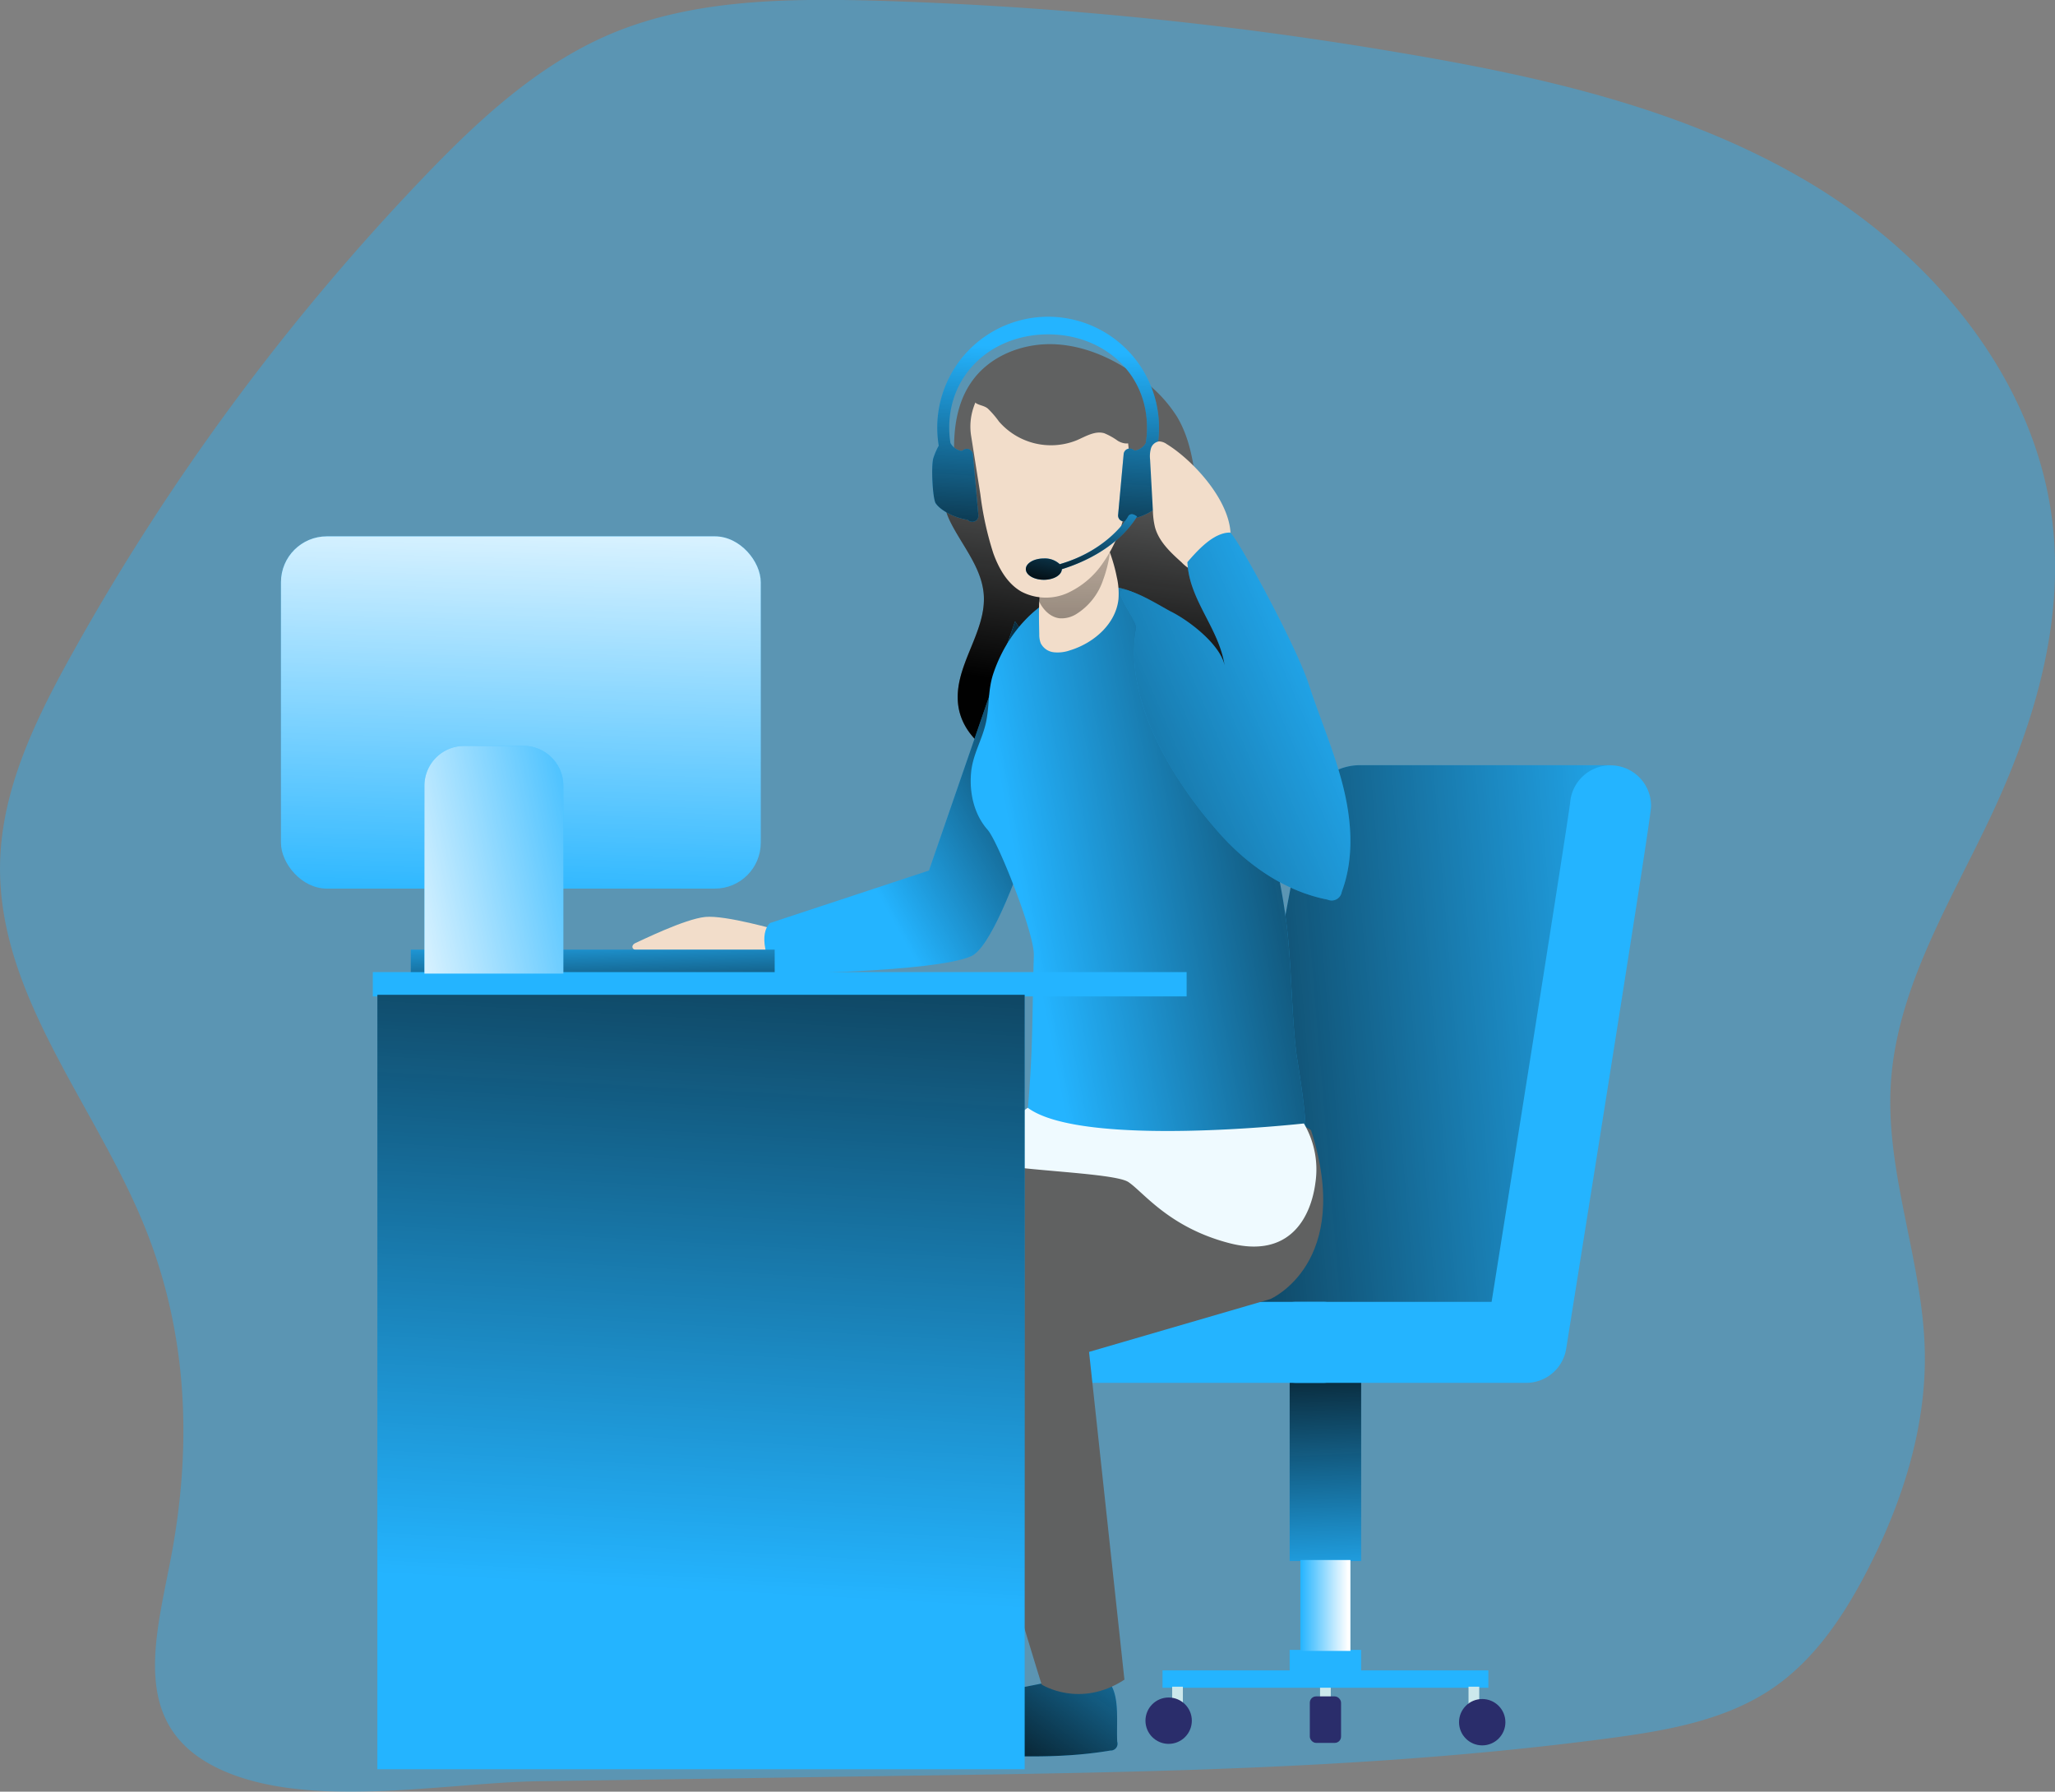 <?xml version="1.0" encoding="UTF-8"?> <svg xmlns="http://www.w3.org/2000/svg" xmlns:xlink="http://www.w3.org/1999/xlink" id="Layer_1" data-name="Layer 1" viewBox="0 0 461.89 402.7"><rect x="0" y="0" width="461.89" height="402.7" fill="#808080" stroke="none"/> <defs> <linearGradient id="linear-gradient" x1="291.45" y1="352.16" x2="249.14" y2="410.85" gradientUnits="userSpaceOnUse"> <stop offset="0" stop-color="#010101" stop-opacity="0"></stop> <stop offset="0.95" stop-color="#010101"></stop> </linearGradient> <linearGradient id="linear-gradient-2" x1="285.83" y1="107.59" x2="279.01" y2="160.49" xlink:href="#linear-gradient"></linearGradient> <linearGradient id="linear-gradient-3" x1="328.84" y1="361.64" x2="326.11" y2="292.7" gradientTransform="translate(655.31 663.52) rotate(180)" xlink:href="#linear-gradient"></linearGradient> <linearGradient id="linear-gradient-4" x1="322.03" y1="362.75" x2="333.28" y2="362.75" gradientTransform="translate(655.31 725.51) rotate(180)" gradientUnits="userSpaceOnUse"> <stop offset="0" stop-color="#fff" stop-opacity="0"></stop> <stop offset="0.95" stop-color="#fff"></stop> </linearGradient> <linearGradient id="linear-gradient-5" x1="411.6" y1="231.93" x2="232.1" y2="246.94" xlink:href="#linear-gradient"></linearGradient> <linearGradient id="linear-gradient-6" x1="223.12" y1="195.79" x2="292.4" y2="157.23" xlink:href="#linear-gradient"></linearGradient> <linearGradient id="linear-gradient-7" x1="259.55" y1="203.21" x2="375.57" y2="180.69" xlink:href="#linear-gradient"></linearGradient> <linearGradient id="linear-gradient-8" x1="133" y1="207.94" x2="133.76" y2="235.58" xlink:href="#linear-gradient"></linearGradient> <linearGradient id="linear-gradient-9" x1="154.99" y1="357.57" x2="167.96" y2="120.74" xlink:href="#linear-gradient"></linearGradient> <linearGradient id="linear-gradient-10" x1="115.65" y1="206.1" x2="119.06" y2="95.54" gradientTransform="matrix(1, 0, 0, 1, 0, 0)" xlink:href="#linear-gradient-4"></linearGradient> <linearGradient id="linear-gradient-11" x1="141.78" y1="187.74" x2="77.03" y2="201.05" gradientTransform="matrix(1, 0, 0, 1, 0, 0)" xlink:href="#linear-gradient-4"></linearGradient> <linearGradient id="linear-gradient-12" x1="270.39" y1="101.64" x2="271.75" y2="210.16" xlink:href="#linear-gradient"></linearGradient> <linearGradient id="linear-gradient-13" x1="266.88" y1="80.44" x2="263.47" y2="142.21" xlink:href="#linear-gradient"></linearGradient> <linearGradient id="linear-gradient-14" x1="275.79" y1="108.63" x2="270.16" y2="137.29" xlink:href="#linear-gradient"></linearGradient> <linearGradient id="linear-gradient-15" x1="341.48" y1="152.52" x2="175.12" y2="224.18" xlink:href="#linear-gradient"></linearGradient> </defs> <title>Customer services</title> <path d="M235.07,401c52.21-.76,104.57-1.53,156.34-8.4,12.92-1.72,26.27-4,37-11.41,9.18-6.35,15.62-15.93,20.78-25.83,8-15.4,13.57-32.49,13.17-49.86-.46-20.21-8.86-39.84-7.63-60,1.34-21.72,13.54-41,22.75-60.69,9.61-20.55,16.29-43.25,13.54-65.77-3.91-32-26.78-59.44-54.48-76s-59.9-23.85-91.73-29.21A851,851,0,0,0,224.34,2C205,1.58,185,2,167.18,9.46,150.62,16.43,137.13,29,124.71,42A521.54,521.54,0,0,0,45.65,149.37c-8.11,14.62-15.68,30.3-15.9,47-.38,28.65,20.31,52.63,31.57,79C72,300.27,73.13,326.54,68,352.86c-3.51,18.12-9,37.42,11.32,46.77,19.87,9.15,50.38,2.94,71.48,2.63Z" transform="translate(-29.74 -1.91)" fill="#24b4ff" opacity="0.4" style="isolation:isolate"></path> <path d="M280.85,393.36a1.53,1.53,0,0,1-1.54,2c-11.84,2-23.94,1.3-35.92.63-.92-5.2,3.23-10.11,8-12.36s10.19-2.65,15.28-4a34.91,34.91,0,0,1,6.49-1.51C282.49,377.38,280.54,386.92,280.85,393.36Z" transform="translate(-29.74 -1.91)" fill="#24b4ff"></path> <path d="M280.85,393.36a1.53,1.53,0,0,1-1.54,2c-11.84,2-23.94,1.3-35.92.63-.92-5.2,3.23-10.11,8-12.36s10.19-2.65,15.28-4a34.91,34.91,0,0,1,6.49-1.51C282.49,377.38,280.54,386.92,280.85,393.36Z" transform="translate(-29.74 -1.91)" fill="url(#linear-gradient)"></path> <path d="M245,112.33c-1.24-8.59-1.73-18.17,3.48-25.11,4.22-5.62,11.61-8.32,18.62-7.92s13.65,3.56,19.23,7.82a30.81,30.81,0,0,1,7.95,8.43c7.43,12.41,1.75,30.55,11.65,41.1,3.49,3.72,8.45,5.81,12,9.48a18.54,18.54,0,0,1-11.74,31.38c-5.41.46-10.72-1.46-16.1-2.18-8.61-1.16-17.39.73-26-.24s-18-6.26-19-14.88,6.41-16.19,5.76-24.71c-.46-5.91-4.67-10.75-7.36-16s-3.3-12.92,1.72-16.1" transform="translate(-29.74 -1.91)" fill="#606161"></path> <path d="M245,112.33c-1.24-8.59-1.73-18.17,3.48-25.11,4.22-5.62,11.61-8.32,18.62-7.92s13.65,3.56,19.23,7.82a30.81,30.81,0,0,1,7.95,8.43c7.43,12.41,1.75,30.55,11.65,41.1,3.49,3.72,8.45,5.81,12,9.48a18.54,18.54,0,0,1-11.74,31.38c-5.41.46-10.72-1.46-16.1-2.18-8.61-1.16-17.39.73-26-.24s-18-6.26-19-14.88,6.41-16.19,5.76-24.71c-.46-5.91-4.67-10.75-7.36-16s-3.3-12.92,1.72-16.1" transform="translate(-29.74 -1.91)" fill="url(#linear-gradient-2)"></path> <rect x="326.45" y="381.12" width="2.41" height="3.87" transform="translate(625.56 764.2) rotate(-180)" fill="#cce8ec"></rect> <rect x="319.62" y="310.75" width="16.07" height="42.01" transform="translate(625.56 661.61) rotate(-180)" fill="#24b4ff"></rect> <rect x="319.62" y="310.75" width="16.07" height="42.01" transform="translate(625.56 661.61) rotate(-180)" fill="url(#linear-gradient-3)"></rect> <rect x="319.62" y="372.74" width="16.07" height="7.85" transform="translate(625.56 751.42) rotate(-180)" fill="#24b4ff"></rect> <rect x="322.03" y="352.54" width="11.25" height="20.43" transform="translate(625.56 723.6) rotate(-180)" fill="#24b4ff"></rect> <rect x="322.03" y="352.54" width="11.25" height="20.43" transform="translate(625.56 723.6) rotate(-180)" fill="url(#linear-gradient-4)"></rect> <rect x="291.03" y="377.33" width="73.24" height="3.9" transform="translate(625.56 756.66) rotate(-180)" fill="#24b4ff"></rect> <rect x="324.14" y="383.18" width="7.02" height="10.45" rx="1.41" transform="translate(625.56 774.91) rotate(-180)" fill="#2a2d6b"></rect> <rect x="359.8" y="381" width="2.41" height="5.28" transform="translate(692.28 765.38) rotate(-180)" fill="#cce8ec"></rect> <rect x="263.46" y="379.1" width="2.41" height="5.28" fill="#cce8ec"></rect> <circle cx="333.15" cy="387.08" r="5.21" fill="#2a2d6b"></circle> <circle cx="262.67" cy="386.74" r="5.21" fill="#2a2d6b"></circle> <path d="M391.74,173.89h-56.3a12.61,12.61,0,0,0-12.39,10.28l-22.78,121.5,65.54-5.46Z" transform="translate(-29.74 -1.91)" fill="#24b4ff"></path> <path d="M391.74,173.89h-56.3a12.61,12.61,0,0,0-12.39,10.28l-22.78,121.5,65.54-5.46Z" transform="translate(-29.74 -1.91)" fill="url(#linear-gradient-5)"></path> <path d="M312.08,303.62a9.11,9.11,0,0,1,9.11-9.11H365c7.23-45.33,17.08-107.44,17.65-112.21a9.11,9.11,0,0,1,18.19.69c0,.92,0,2.62-19.08,122.06a9.11,9.11,0,0,1-9,7.67H321.19A9.11,9.11,0,0,1,312.08,303.62ZM382.64,183c0-.2,0-.41,0-.61A5,5,0,0,0,382.64,183Z" transform="translate(-29.74 -1.91)" fill="#24b4ff"></path> <path d="M266.19,312.72h61.07a9.11,9.11,0,0,0,0-18.21H266.19a9.11,9.11,0,1,0,0,18.21Z" transform="translate(-29.74 -1.91)" fill="#24b4ff"></path> <path d="M324.42,255.94s-83.17,31.16-83.56,32.58c-2.68,10,23,92,23,92s8.55,5.47,18.61-1.09l-7.95-73.67,40.74-11.87S334,285.84,324.42,255.94Z" transform="translate(-29.74 -1.91)" fill="#606161"></path> <path d="M269.61,254.41s-58,27.36-57.49,28.75,11.24,89.51,11.24,89.51,7.7,5.19,18.53,0l1.7-74.07,70.09-10.07s6.9-10.35,10.74-32.58C316.87,249.93,271.65,253.69,269.61,254.41Z" transform="translate(-29.74 -1.91)" fill="#606161"></path> <path d="M204.66,211s-11.76-3.43-16.38-3-14.78,5.47-15.74,5.88-2.25,2.7,7,1.87,12.84,6.16,19.68,4.72,8.47-5.57,8.47-5.57" transform="translate(-29.74 -1.91)" fill="#f2ddca"></path> <path d="M257.89,141.57l-19.35,56-35.7,11.79s-3.53,2.53,1,11.42c0,0,35.84-.32,44.15-3.94s22.36-56.41,22.36-56.41" transform="translate(-29.74 -1.91)" fill="#24b4ff"></path> <path d="M257.89,141.57l-19.35,56-35.7,11.79s-3.53,2.53,1,11.42c0,0,35.84-.32,44.15-3.94s22.36-56.41,22.36-56.41" transform="translate(-29.74 -1.91)" fill="url(#linear-gradient-6)"></path> <path d="M294.26,145.27c4.93,6.2,8.54,13.95,11.74,20.62a140.81,140.81,0,0,1,13,44.47c1.06,9.18,1,18.57,2.06,27.92.17,1.45,3,17.83,1.79,18.35,0,0-19.06,6.83-47.93,7.22-3.09,0-13.44,1.62-15.29-1.74-1.17-2.12,1-8.88,1.15-11.22,1.17-13.61.92-20.59,1.33-34.24.15-5-8.07-25.62-10.38-28.23-3.05-3.44-4.15-8.31-3.72-12.89.38-4.14,2.57-7.48,3.38-11.41.75-3.57.39-7.06,1.57-10.68,3.91-11.87,14.6-21.79,27.81-19.5C287.84,135.17,289.89,139.78,294.26,145.27Z" transform="translate(-29.74 -1.91)" fill="#24b4ff"></path> <path d="M294.26,145.27c4.93,6.2,8.54,13.95,11.74,20.62a140.81,140.81,0,0,1,13,44.47c1.06,9.18,1,18.57,2.06,27.92.17,1.45,3,17.83,1.79,18.35,0,0-19.06,6.83-47.93,7.22-3.09,0-13.44,1.62-15.29-1.74-1.17-2.12,1-8.88,1.15-11.22,1.17-13.61.92-20.59,1.33-34.24.15-5-8.07-25.62-10.38-28.23-3.05-3.44-4.15-8.31-3.72-12.89.38-4.14,2.57-7.48,3.38-11.41.75-3.57.39-7.06,1.57-10.68,3.91-11.87,14.6-21.79,27.81-19.5C287.84,135.17,289.89,139.78,294.26,145.27Z" transform="translate(-29.74 -1.91)" fill="url(#linear-gradient-7)"></path> <path d="M260.74,250.89s-13.53,9.62-9.62,11.95c3.58,2.14,28.84,2.49,32.23,4.74s9.11,10.21,22.71,13.74,18.37-5.84,19.36-13.74a20.4,20.4,0,0,0-2.61-13.16S273,260,260.74,250.89Z" transform="translate(-29.74 -1.91)" fill="#effaff"></path> <rect x="92.33" y="213.44" width="81.79" height="5.38" fill="#24b4ff"></rect> <rect x="92.33" y="213.44" width="81.79" height="5.38" fill="url(#linear-gradient-8)"></rect> <rect x="83.8" y="218.49" width="182.91" height="5.46" fill="#24b4ff"></rect> <rect x="84.82" y="223.59" width="145.49" height="174.06" fill="#24b4ff"></rect> <rect x="84.82" y="223.59" width="145.49" height="174.06" fill="url(#linear-gradient-9)"></rect> <rect x="63.15" y="120.55" width="107.84" height="79.17" rx="10.31" fill="#24b4ff"></rect> <rect x="63.15" y="120.55" width="107.84" height="79.17" rx="10.31" fill="url(#linear-gradient-10)"></rect> <path d="M104.34,167.65h13.34a8.94,8.94,0,0,1,8.94,8.94v42.24a0,0,0,0,1,0,0H95.4a0,0,0,0,1,0,0V176.59A8.94,8.94,0,0,1,104.34,167.65Z" fill="#24b4ff"></path> <path d="M104.34,167.65h13.34a8.94,8.94,0,0,1,8.94,8.94v42.24a0,0,0,0,1,0,0H95.4a0,0,0,0,1,0,0V176.59A8.94,8.94,0,0,1,104.34,167.65Z" fill="url(#linear-gradient-11)"></path> <path d="M263.33,144.46a5.42,5.42,0,0,0,.32,2,3.75,3.75,0,0,0,2.92,2.05,8.32,8.32,0,0,0,3.66-.43c5.35-1.63,10.3-5.93,10.9-11.49a16.54,16.54,0,0,0-.38-5,36.69,36.69,0,0,0-2.33-7.46c-1-2.25-2.48-4.63-4.89-5.05s-4.88,1.58-6.34,3.73C263,128.89,263.16,137.36,263.33,144.46Z" transform="translate(-29.74 -1.91)" fill="#f2ddca"></path> <path d="M277.7,132.2a14.42,14.42,0,0,1-6.05,7.73,6.31,6.31,0,0,1-3.69.95c-2.2-.22-3.93-2.07-4.8-4.1a16.09,16.09,0,0,1-1.12-5.72,18.34,18.34,0,0,1,2.1-10.13c1.77-3,5-5.3,8.53-5.22C281.63,115.92,279.73,126.66,277.7,132.2Z" transform="translate(-29.74 -1.91)" fill="url(#linear-gradient-12)"></path> <path d="M248,99.78,250.09,113A71.73,71.73,0,0,0,253,126.26c1.24,3.43,3.15,6.83,6.32,8.63a11.92,11.92,0,0,0,10.35.31,19.36,19.36,0,0,0,8.05-6.88c5.07-7.21,6.47-16.47,5.73-25.25-.43-5.17-1.65-10.47-4.85-14.55a17.65,17.65,0,0,0-16-6.44C254.09,83.28,246.69,91.18,248,99.78Z" transform="translate(-29.74 -1.91)" fill="#f2ddca"></path> <path d="M291.14,104.77a14.31,14.31,0,0,0-1.21-2.75,25.78,25.78,0,0,0,.31-4,24.92,24.92,0,1,0-49.84,0,25.86,25.86,0,0,0,.33,4.06,15.22,15.22,0,0,0-1.18,2.71c-.58,1.58-.21,9.22.51,10.26,1.32,1.91,4.9,3.4,7.18,3.69a1.39,1.39,0,0,0,1.16.45,1.34,1.34,0,0,0,1.24-1.45l-1.25-13.74a1.36,1.36,0,0,0-1.49-1.2,1.41,1.41,0,0,0-.86.42l-.37,0a3.47,3.47,0,0,1-2.31-1.77,22.26,22.26,0,0,1-.27-3.39c0-12.46,9.95-21,22.23-21s22.23,8.56,22.23,21a21.43,21.43,0,0,1-.27,3.42,3.46,3.46,0,0,1-2.26,1.67l-.37,0a1.37,1.37,0,0,0-2.35.78l-1.25,13.74a1.35,1.35,0,0,0,1.24,1.45,1.39,1.39,0,0,0,1.16-.45c2.28-.29,5.86-1.78,7.18-3.69C291.35,114,291.73,106.35,291.14,104.77Z" transform="translate(-29.74 -1.91)" fill="#24b4ff"></path> <path d="M291.14,104.77a14.31,14.31,0,0,0-1.21-2.75,25.78,25.78,0,0,0,.31-4,24.92,24.92,0,1,0-49.84,0,25.86,25.86,0,0,0,.33,4.06,15.22,15.22,0,0,0-1.18,2.71c-.58,1.58-.21,9.22.51,10.26,1.32,1.91,4.9,3.4,7.18,3.69a1.39,1.39,0,0,0,1.16.45,1.34,1.34,0,0,0,1.24-1.45l-1.25-13.74a1.36,1.36,0,0,0-1.49-1.2,1.41,1.41,0,0,0-.86.42l-.37,0a3.47,3.47,0,0,1-2.31-1.77,22.26,22.26,0,0,1-.27-3.39c0-12.46,9.95-21,22.23-21s22.23,8.56,22.23,21a21.43,21.43,0,0,1-.27,3.42,3.46,3.46,0,0,1-2.26,1.67l-.37,0a1.37,1.37,0,0,0-2.35.78l-1.25,13.74a1.35,1.35,0,0,0,1.24,1.45,1.39,1.39,0,0,0,1.16-.45c2.28-.29,5.86-1.78,7.18-3.69C291.35,114,291.73,106.35,291.14,104.77Z" transform="translate(-29.74 -1.91)" fill="url(#linear-gradient-13)"></path> <path d="M285.3,118c-1.49-1.16-2,0-2,0-.8,1.43-5.4,7.85-15.37,10.71a4.89,4.89,0,0,0-3.57-1.28c-2.24,0-4.05,1.07-4.05,2.39s1.81,2.4,4.05,2.4,4-1.06,4.05-2.38C271.9,128.77,280.6,125.53,285.3,118Z" transform="translate(-29.74 -1.91)" fill="#24b4ff"></path> <path d="M285.3,118c-1.49-1.16-2,0-2,0-.8,1.43-5.4,7.85-15.37,10.71a4.89,4.89,0,0,0-3.57-1.28c-2.24,0-4.05,1.07-4.05,2.39s1.81,2.4,4.05,2.4,4-1.06,4.05-2.38C271.9,128.77,280.6,125.53,285.3,118Z" transform="translate(-29.74 -1.91)" fill="url(#linear-gradient-14)"></path> <path d="M251.78,93.75a21.18,21.18,0,0,1,2.5,2.91,15.47,15.47,0,0,0,17.46,4.21c2-.86,4.1-2.19,6.19-1.59A14.76,14.76,0,0,1,281,101c1,.59,2.41.89,3.32.14a2.92,2.92,0,0,0,.86-2.22c.1-3.1-1.8-5.86-3.61-8.37a24,24,0,0,0-5.2-5.74,16.14,16.14,0,0,0-5.63-2.38A24.73,24.73,0,0,0,255.1,83.9a13.35,13.35,0,0,0-4.76,3.31c-.8.94-2.27,3.18-1.83,4.52S250.68,92.82,251.78,93.75Z" transform="translate(-29.74 -1.91)" fill="#606161"></path> <path d="M292,101.74a3.13,3.13,0,0,0-1.76-.62,2.24,2.24,0,0,0-1.81,1.58,6.59,6.59,0,0,0-.19,2.51l.63,11.48a17.51,17.51,0,0,0,.48,3.75c.9,3.24,3.52,5.66,6,7.89a8.28,8.28,0,0,0,3.72,2.28,5.61,5.61,0,0,0,5.26-2.37C311.09,119.55,299.2,106.15,292,101.74Z" transform="translate(-29.74 -1.91)" fill="#f2ddca"></path> <path d="M304.14,189.55c6.37,7.08,14.65,12.74,24,14.56a2.28,2.28,0,0,0,3.18-1.76c2.82-7.49,2.25-15.88.31-23.65s-5.16-15.15-7.65-22.76c-3-9.29-16.76-34.33-17.8-34.33-3.72,0-7.34,4.09-9.55,6.65.36,8.52,7.08,14.77,8.36,23.21-1-4.68-7.85-10-12.12-12.13-1.78-.9-9.46-5.74-11.09-4.59-1.27.89,3.66,6.86,3.37,8.39C282.08,159.28,293.75,178,304.14,189.55Z" transform="translate(-29.74 -1.91)" fill="#24b4ff"></path> <path d="M304.14,189.55c6.37,7.08,14.65,12.74,24,14.56a2.28,2.28,0,0,0,3.18-1.76c2.82-7.49,2.25-15.88.31-23.65s-5.16-15.15-7.65-22.76c-3-9.29-16.76-34.33-17.8-34.33-3.72,0-7.34,4.09-9.55,6.65.36,8.52,7.08,14.77,8.36,23.21-1-4.68-7.85-10-12.12-12.13-1.78-.9-9.46-5.74-11.09-4.59-1.27.89,3.66,6.86,3.37,8.39C282.08,159.28,293.75,178,304.14,189.55Z" transform="translate(-29.74 -1.91)" fill="url(#linear-gradient-15)"></path> </svg> 